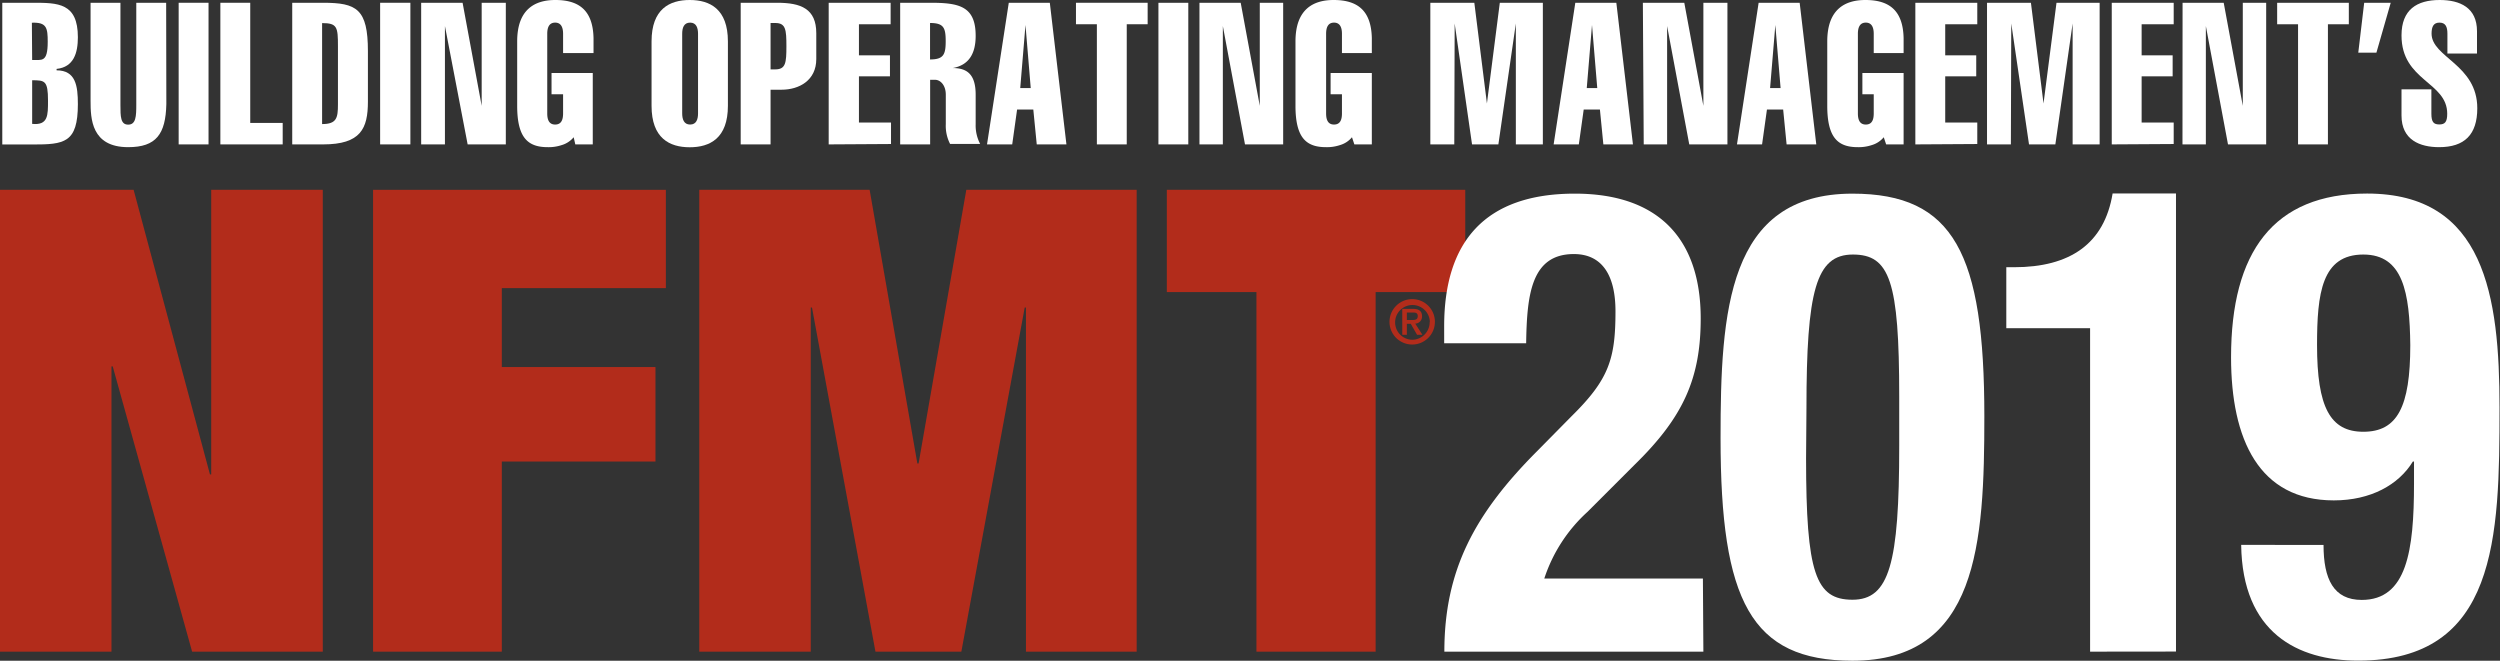 <svg id="Layer_1" data-name="Layer 1" xmlns="http://www.w3.org/2000/svg" viewBox="0 0 261.95 69.23"><rect x="0" y="0" width="261.95" height="69.23" fill="#333333" stroke="none"/><defs><style>.cls-1{fill:#fff;}.cls-2{fill:#b22c1b;}</style></defs><title>NFMT2019-logo</title><path class="cls-1" d="M.24.29H3.41c2.66,0,4.75,0,4.75,3.61,0,1.65-.43,3.13-2.23,3.32v.15c2,0,2.23,1.62,2.23,3.54,0,4.08-1.43,4.23-4.75,4.23H.24Zm3.13,6C4.36,6.25,5,6.61,5,4.38c0-1.46-.11-2.06-1.66-2Zm0,6.69c1.68.17,1.66-.9,1.66-2.44,0-2.1-.34-2.13-1.66-2.13Z"/><path class="cls-1" d="M17.43,10.9c-.07,3.15-1.06,4.52-4,4.52-3.87,0-3.94-3-3.94-4.86V.29h3.13V11c0,1.19,0,2.06.81,2.06s.85-.87.85-2.06V.29h3.13Z"/><path class="cls-1" d="M18.72,15.13V.29h3.13V15.13Z"/><path class="cls-1" d="M23.09,15.13V.29h3.13V12.88h3.4v2.25Z"/><path class="cls-1" d="M30.62.29h3.23c3.51,0,4.7.63,4.7,5.07v5.29c0,2.82-.75,4.48-4.7,4.48H30.62ZM33.75,13c1.53,0,1.66-.65,1.66-2.06V4.84c0-2-.07-2.42-1.66-2.42Z"/><path class="cls-1" d="M39.83,15.13V.29H43V15.13Z"/><path class="cls-1" d="M44.13.29h4.34l2,10.8h0V.29H53V15.13h-4L46.62,2.73h0v12.4H44.13Z"/><path class="cls-1" d="M60.11,14.38a2.57,2.57,0,0,1-1.28.83,4.28,4.28,0,0,1-1.43.21c-2.06,0-3.21-.94-3.21-4.34V4.34c0-3.4,1.89-4.34,4-4.34,2.53,0,3.94,1.13,4,4l0,1.56H59V3.54c0-.6-.17-1.17-.83-1.17s-.83.56-.83,1.17v8.34c0,.6.15,1.17.83,1.17s.83-.56.83-1.17v-2H57.79V7.65h4.32v7.48H60.28Z"/><path class="cls-1" d="M76.27,11.09c0,3.4-1.89,4.34-4,4.34s-4-.94-4-4.34V4.34c0-3.4,1.89-4.34,4-4.34s4,.94,4,4.34Zm-4.79.79c0,.6.17,1.17.83,1.17s.83-.56.83-1.17V3.54c0-.6-.17-1.17-.83-1.17s-.83.56-.83,1.17Z"/><path class="cls-1" d="M77.61,15.13V.29h3.83c2.49,0,4.09.63,4.09,3.19V6.19c0,2.23-1.79,3.21-3.64,3.21H80.74v5.73Zm3.13-7.86h.49c1.09,0,1.17-.67,1.17-2.42s-.07-2.44-1.17-2.44h-.49Z"/><path class="cls-1" d="M86.83,15.13V.29h6.49V2.54H90V5.8h3.25V8H90v4.84h3.36v2.25Z"/><path class="cls-1" d="M94.32,15.13V.29h3.15c3,0,4.76.34,4.76,3.46,0,1.86-.7,3.07-2.4,3.38v0c1.51,0,2.4.67,2.4,2.79v3.1a4.16,4.16,0,0,0,.47,2.06H99.55a4.14,4.14,0,0,1-.45-2.06V9.92c0-1-.57-1.56-1.13-1.56h-.51v6.77Zm3.13-8.9c1.42,0,1.64-.52,1.64-1.92s-.21-1.9-1.64-1.9Z"/><path class="cls-1" d="M110,.29l1.74,14.84h-3.11l-.36-3.65h-1.7l-.51,3.65h-2.64L105.7.29Zm-2,8.94-.55-6.61h0l-.55,6.61Z"/><path class="cls-1" d="M112.74,2.54V.29h7.51V2.54h-2.19V15.13h-3.13V2.54Z"/><path class="cls-1" d="M121.38,15.13V.29h3.13V15.13Z"/><path class="cls-1" d="M125.68.29H130l2,10.8h0V.29h2.45V15.13h-4l-2.32-12.4h0v12.4h-2.45Z"/><path class="cls-1" d="M141.66,14.38a2.56,2.56,0,0,1-1.28.83,4.28,4.28,0,0,1-1.43.21c-2.06,0-3.21-.94-3.21-4.34V4.34c0-3.4,1.89-4.34,4-4.34,2.53,0,3.94,1.13,4,4l0,1.56h-3.13V3.54c0-.6-.17-1.17-.83-1.17s-.83.56-.83,1.17v8.34c0,.6.15,1.17.83,1.17s.83-.56.83-1.17v-2h-1.19V7.65h4.32v7.48h-1.83Z"/><path class="cls-1" d="M152.38,15.13h-2.51V.29h4.61l1.32,10.55h0L157.15.29h4.51V15.13h-2.83V2.46h0L157,15.13h-2.76L152.42,2.46h0Z"/><path class="cls-1" d="M169.36.29l1.74,14.84H168l-.36-3.65h-1.7l-.51,3.65h-2.64L165.06.29Zm-2,8.94-.55-6.61h0l-.55,6.61Z"/><path class="cls-1" d="M172.14.29h4.34l2,10.8h0V.29H181V15.13h-4l-2.32-12.4h0v12.4h-2.45Z"/><path class="cls-1" d="M188.57.29l1.74,14.84H187.2l-.36-3.65h-1.7l-.51,3.65H182L184.27.29Zm-2,8.94-.55-6.61h0l-.55,6.61Z"/><path class="cls-1" d="M197.38,14.38a2.57,2.57,0,0,1-1.28.83,4.29,4.29,0,0,1-1.43.21c-2.06,0-3.21-.94-3.21-4.34V4.34c0-3.4,1.89-4.34,4-4.34,2.53,0,3.94,1.13,4,4l0,1.56h-3.13V3.54c0-.6-.17-1.17-.83-1.17s-.83.56-.83,1.17v8.34c0,.6.15,1.17.83,1.17s.83-.56.83-1.17v-2h-1.19V7.65h4.32v7.48h-1.83Z"/><path class="cls-1" d="M200.69,15.13V.29h6.49V2.54h-3.36V5.8h3.25V8h-3.25v4.84h3.36v2.25Z"/><path class="cls-1" d="M210.7,15.13H208.2V.29h4.6l1.32,10.55h0L215.48.29H220V15.13h-2.83V2.46h0l-1.81,12.67h-2.76L210.74,2.46h0Z"/><path class="cls-1" d="M221.27,15.13V.29h6.49V2.54H224.4V5.8h3.25V8H224.4v4.84h3.36v2.25Z"/><path class="cls-1" d="M228.69.29H233l2,10.8h0V.29h2.45V15.13h-4l-2.32-12.4h0v12.4h-2.45Z"/><path class="cls-1" d="M238.6,2.54V.29h7.51V2.54h-2.19V15.13h-3.13V2.54Z"/><path class="cls-1" d="M250.5.29,249,5.52H247.1l.62-5.23Z"/><path class="cls-1" d="M256.44,5.61V3.52c0-.73-.21-1.15-.83-1.15s-.83.42-.83,1.15c0,2.5,4.79,3.23,4.79,7.82,0,2.79-1.36,4.08-4,4.08-2,0-3.94-.75-3.94-3.31V9.36h3.13v2.56c0,.88.25,1.12.83,1.12s.83-.25.83-1.12c0-3.36-4.79-3.42-4.79-8.21,0-2.69,1.6-3.71,4-3.71,2.12,0,3.91.79,3.91,3.27V5.61Z"/><path class="cls-2" d="M0,19.89H14L22,49.71h.13V19.89H33.82V68.28H20.13L11.81,38.39h-.13V68.28H0Z"/><path class="cls-2" d="M39.09,19.89H69.77v10.3H52.58v8.27h16.1v9.9H52.58V68.28H39.09Z"/><path class="cls-2" d="M73.27,19.89H91.12l5,28.67h.13l5-28.67h17.85V68.28H107.5V32.22h-.13l-6.64,36.06h-9L85.08,32.22h-.13V68.28H73.27Z"/><path class="cls-2" d="M131.65,30.6h-9.39V19.89h31.27V30.6h-9.39V68.28H131.65Z"/><path class="cls-1" d="M178.48,68.28H151.34c0-8.54,3.17-14.44,9.71-21l3.61-3.66c3.92-3.86,4.61-6,4.61-11,0-4-1.56-6-4.36-6-4.48,0-4.92,4.27-5,9.35h-8.59V34.19c0-8.88,4.29-13.9,13.69-13.9,8.84,0,13.19,4.81,13.19,13.08,0,6.24-1.8,10.3-6.85,15.25l-5,5a16.28,16.28,0,0,0-4.54,7h16.62Z"/><path class="cls-1" d="M194.1,20.29c10.64,0,13.82,6.3,13.82,23.32,0,13.35-.68,25.62-13.82,25.62-10.64,0-13.82-6.3-13.82-23.32C180.28,32.63,181,20.29,194.1,20.29ZM189.24,48c0,12.06,1,14.84,4.86,14.84S199,59.07,199,46.73V41.51c0-12.07-1-14.84-4.86-14.84s-4.86,3.79-4.86,16.13Z"/><path class="cls-1" d="M219,68.28V34.39h-8.78V28h.81c5.85,0,9.46-2.44,10.33-7.73H228v48Z"/><path class="cls-1" d="M243.46,57.1c0,3.59,1.06,5.76,4,5.76,4.73,0,5.48-5.15,5.48-12.2v-2.3h-.12c-1.49,2.44-4.42,4.07-8.28,4.07-7.84,0-10.77-6.37-10.77-15,0-11,4.42-17.15,14.25-17.15,12.32,0,13.88,10.71,13.88,22.44,0,13.62-.25,26.5-14.81,26.5-6.35,0-12.14-2.92-12.26-12.13Zm4.17-11.86c3.55,0,4.92-2.58,4.92-9.08-.06-5.49-.75-9.49-4.92-9.49-4.36,0-4.85,4.07-4.85,9.49C242.78,42.66,244.15,45.24,247.63,45.24Z"/><path class="cls-2" d="M148,31.34a2.38,2.38,0,1,1-2.41,2.38A2.39,2.39,0,0,1,148,31.34Zm1.82,2.38A1.82,1.82,0,1,0,148,35.6,1.84,1.84,0,0,0,149.8,33.73Zm-2,.21h-.41v1.15h-.48V32.36H148c.68,0,1,.23,1,.78a.74.74,0,0,1-.71.77l.75,1.17h-.56Zm.08-.4c.34,0,.65,0,.65-.41s-.34-.37-.61-.37h-.53v.78Z"/></svg>